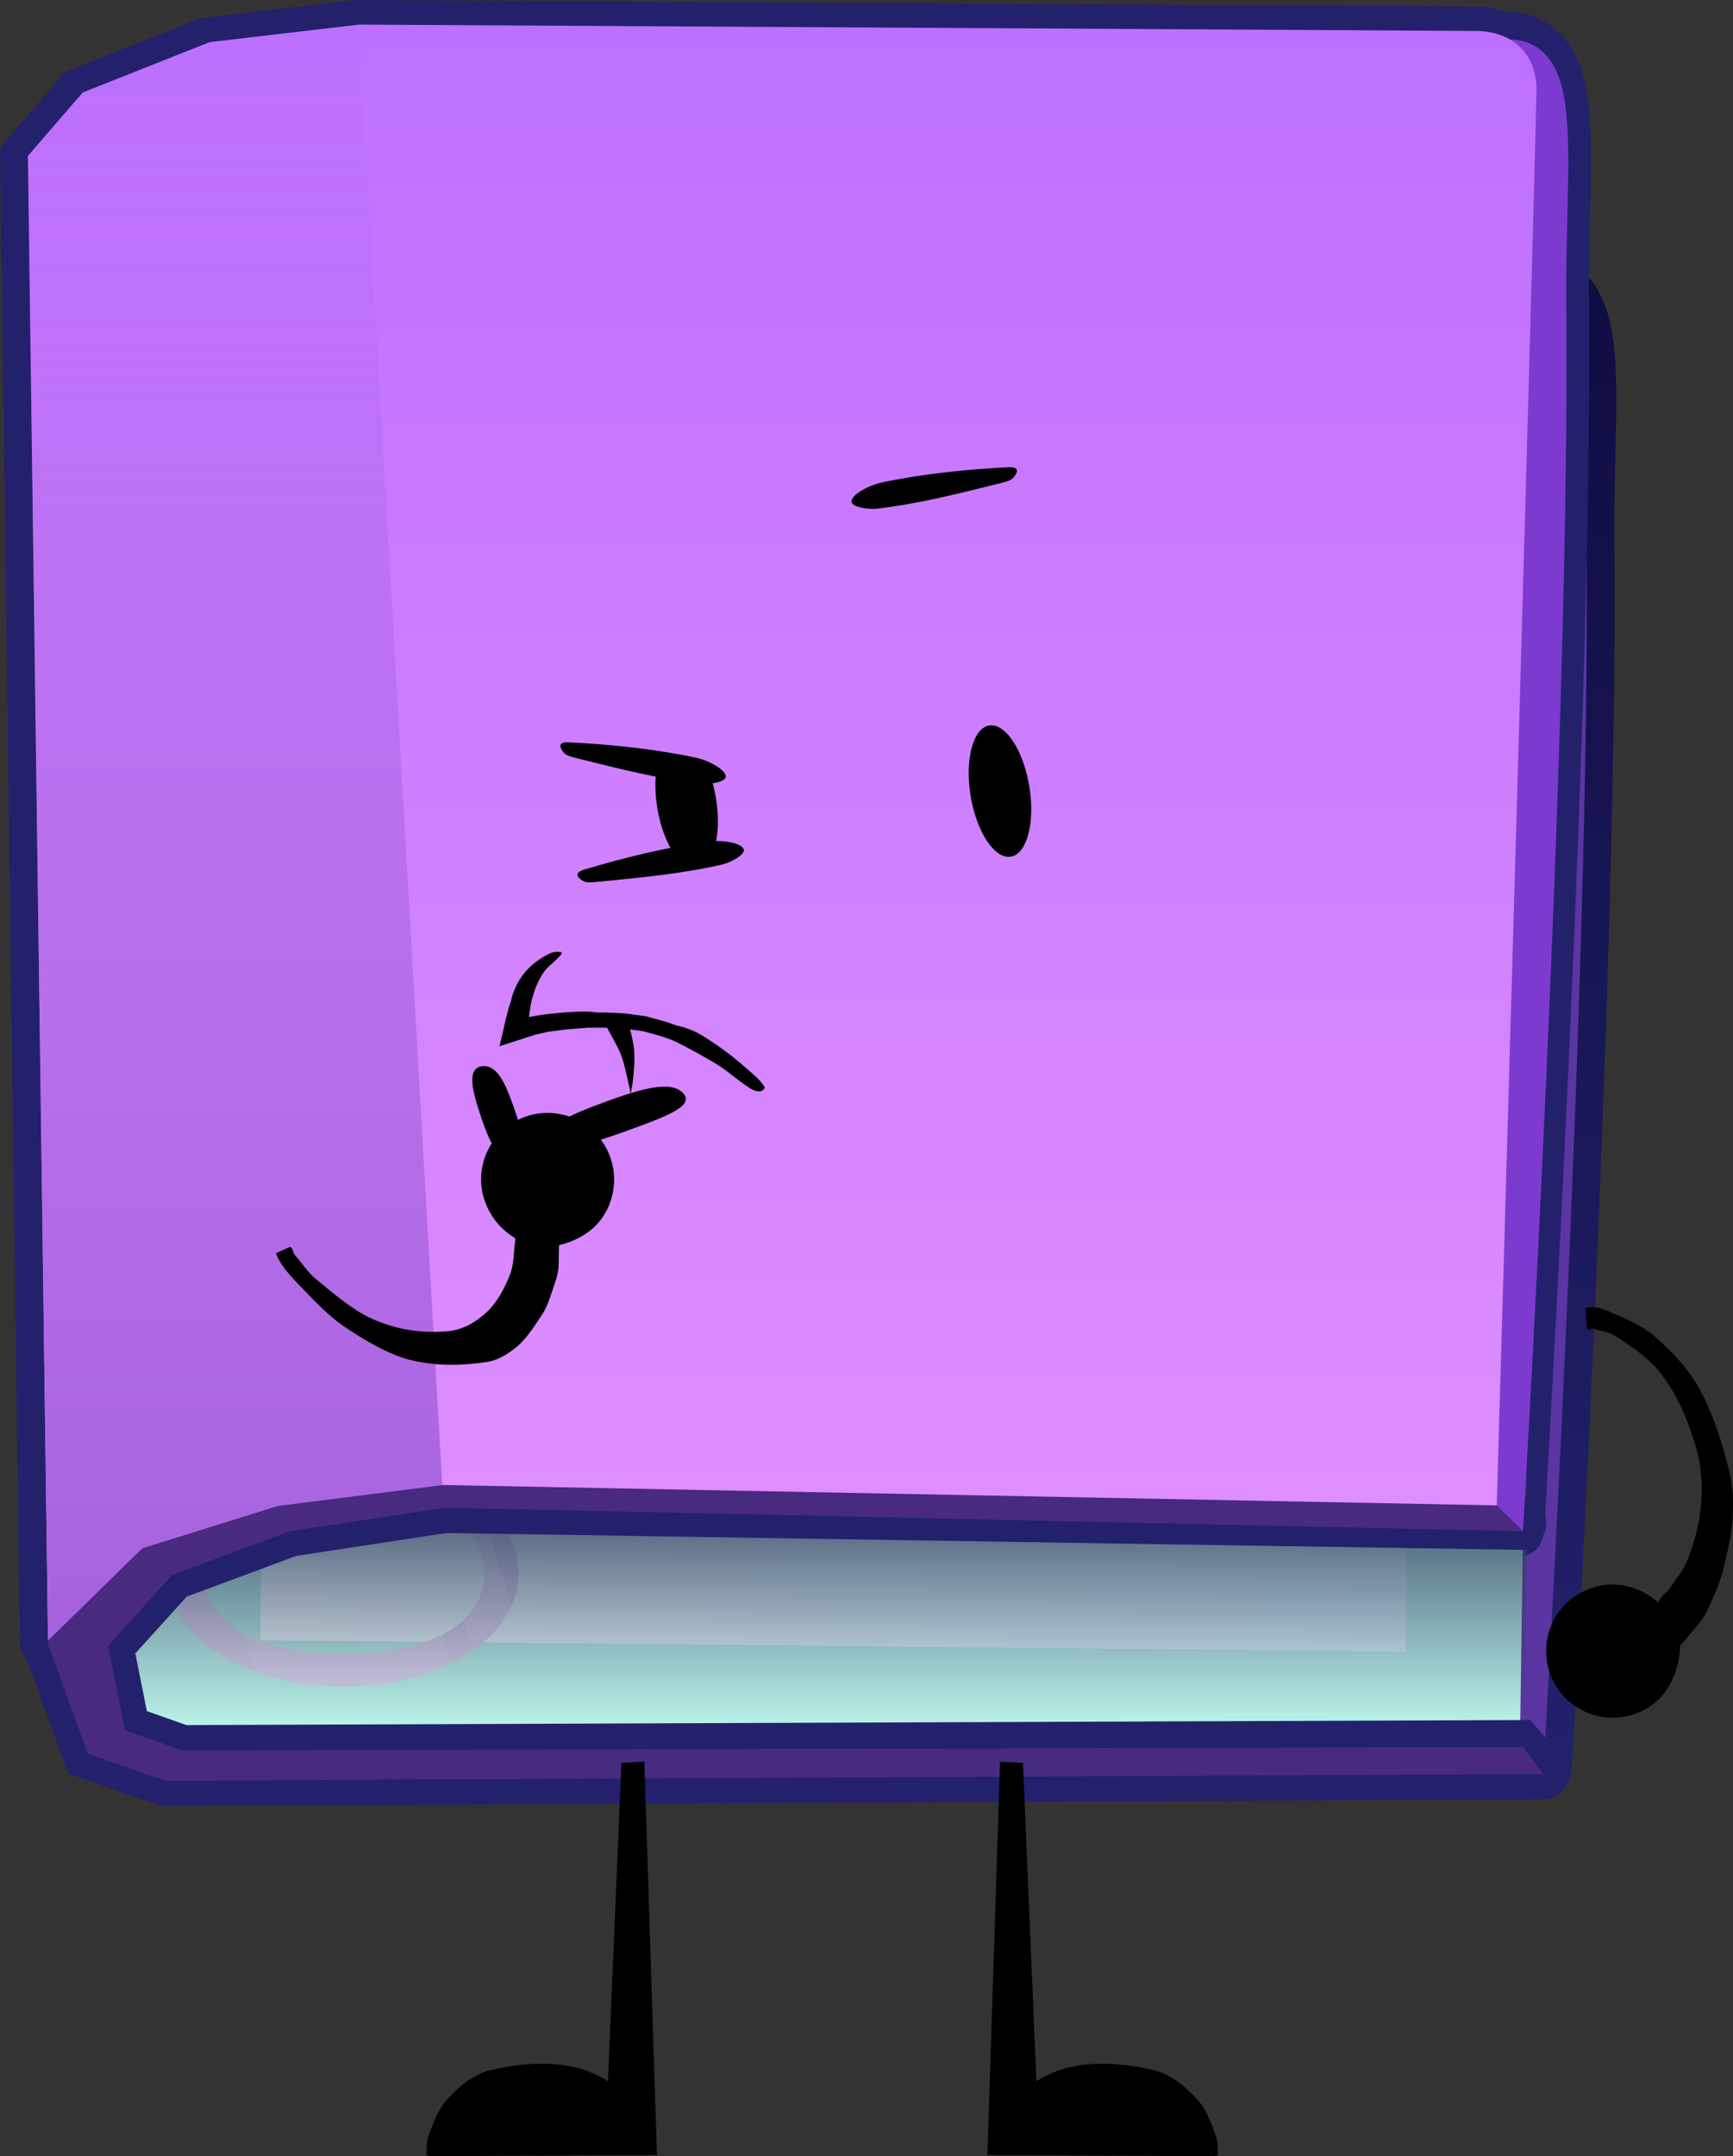 <svg version="1.1" xmlns="http://www.w3.org/2000/svg" xmlns:xlink="http://www.w3.org/1999/xlink" width="171.474" height="213.183" viewBox="0,0,171.474,213.183"><rect x="0" y="0" width="171.474" height="213.183" fill="#333333" stroke="none"/><defs><linearGradient x1="296.023" y1="99.593" x2="296.023" y2="247.349" gradientUnits="userSpaceOnUse" id="color-1"><stop offset="0" stop-color="#0f0d42"/><stop offset="1" stop-color="#23216c"/></linearGradient><linearGradient x1="233.865" y1="108.599" x2="233.865" y2="246.932" gradientUnits="userSpaceOnUse" id="color-2"><stop offset="0" stop-color="#e2f2f0"/><stop offset="1" stop-color="#b7f2e8"/></linearGradient><linearGradient x1="178.764" y1="207.599" x2="292.633" y2="207.599" gradientUnits="userSpaceOnUse" id="color-3"><stop offset="0" stop-color="#f5fffe"/><stop offset="1" stop-color="#daf9ff"/></linearGradient><linearGradient x1="186.975" y1="216.445" x2="186.975" y2="238.945" gradientUnits="userSpaceOnUse" id="color-4"><stop offset="0" stop-color="#f5efff"/><stop offset="1" stop-color="#f5efff" stop-opacity="0"/></linearGradient><linearGradient x1="186.975" y1="216.445" x2="186.975" y2="238.945" gradientUnits="userSpaceOnUse" id="color-5"><stop offset="0" stop-color="#f5efff"/><stop offset="1" stop-color="#f5efff" stop-opacity="0"/></linearGradient><linearGradient x1="186.975" y1="216.445" x2="186.975" y2="238.945" gradientUnits="userSpaceOnUse" id="color-6"><stop offset="0" stop-color="#f5efff"/><stop offset="1" stop-color="#f5efff" stop-opacity="0"/></linearGradient><linearGradient x1="233.532" y1="217.932" x2="233.532" y2="242.599" gradientUnits="userSpaceOnUse" id="color-7"><stop offset="0" stop-color="#314262"/><stop offset="1" stop-color="#314262" stop-opacity="0"/></linearGradient><linearGradient x1="230.152" y1="74.693" x2="230.152" y2="234.451" gradientUnits="userSpaceOnUse" id="color-8"><stop offset="0" stop-color="#bd6fff"/><stop offset="1" stop-color="#e191ff"/></linearGradient><linearGradient x1="230.402" y1="74.625" x2="230.402" y2="234.383" gradientUnits="userSpaceOnUse" id="color-9"><stop offset="0" stop-color="#bd6fff"/><stop offset="1" stop-color="#e191ff"/></linearGradient><linearGradient x1="176.267" y1="74.625" x2="176.267" y2="234.383" gradientUnits="userSpaceOnUse" id="color-10"><stop offset="0" stop-color="#a561dd" stop-opacity="0"/><stop offset="1" stop-color="#a561dd"/></linearGradient></defs><g transform="translate(-153.007,-72.192)"><g data-paper-data="{&quot;isPaintingLayer&quot;:true}" fill-rule="nonzero" stroke-linejoin="miter" stroke-miterlimit="10" stroke-dasharray="" stroke-dashoffset="0" style="mix-blend-mode: normal"><g><path d="M302.948,99.766c3.607,-0.74 6.061,0.9 6.962,5.008c0.994,4.536 0.241,12.008 0.328,20.971c0.368,37.716 -3.288,105.135 -4.123,119.72c-0.107,1.866 -0.167,1.884 -0.167,1.884l-24.333,-19.25" fill="#7d3acf" stroke="url(#color-1)" stroke-width="5" stroke-linecap="round"/><path d="M302.698,100.266c7.589,-1.557 7.123,8.897 7.29,25.98c0.415,42.543 -4.29,121.354 -4.29,121.354l-46.667,-13.667" fill="#5b35a2" stroke="#000000" stroke-width="0" stroke-linecap="round"/><path d="M300.448,76.016c3.607,-0.74 6.061,0.9 6.962,5.008c0.994,4.536 0.241,12.008 0.328,20.971c0.368,37.716 -3.538,105.885 -4.373,120.47c-0.107,1.866 -0.19,0.952 -0.19,0.952l-15.879,-20.614" fill="#7d3acf" stroke="#23216c" stroke-width="5" stroke-linecap="round"/><path d="M170.365,246.599l-5.95,-3.049l-2.526,-5.623l5.143,-103.328l138.333,-26l-2,138.333" fill="url(#color-2)" stroke="#000000" stroke-width="0" stroke-linecap="round"/><path d="M178.764,234.37l0.541,-54.664l113.328,1.122l-0.541,54.664z" fill="url(#color-3)" stroke="none" stroke-width="0" stroke-linecap="butt"/><g stroke="none" stroke-width="0.5" stroke-linecap="butt"><path d="M169.642,227.695c0,-6.489 7.76,-11.25 17.333,-11.25c9.573,0 17.333,4.761 17.333,11.25c0,6.489 -7.76,11.25 -17.333,11.25c-9.573,0 -17.333,-4.761 -17.333,-11.25zM187.023,235.718c7.868,0 13.913,-2.657 13.913,-7.991c0,-5.334 -6.045,-7.991 -13.913,-7.991c-7.868,0 -13.913,2.657 -13.913,7.991c0,5.334 6.045,7.991 13.913,7.991z" fill="#dcd3ee"/><path d="M199.769,235.395c-0.291,-1.009 -0.594,-2.014 -0.915,-3.012c1.326,-1.218 2.082,-2.769 2.082,-4.656c0,-3.332 -2.36,-5.62 -6.049,-6.867c-0.403,-1.186 -0.795,-2.375 -1.168,-3.57c2.672,0.705 5.002,1.826 6.791,3.261c0.943,3.494 1.99,6.978 3.084,10.452c-0.756,1.682 -2.08,3.171 -3.825,4.392z" fill="url(#color-4)"/><path d="M186.975,238.945c-3.295,0 -6.375,-0.564 -8.999,-1.569c-0.232,-1.187 -0.461,-2.375 -0.688,-3.563c2.481,1.27 5.89,1.905 9.734,1.905c3.812,0 7.196,-0.624 9.672,-1.873c0.296,0.946 0.577,1.897 0.85,2.851c-2.925,1.427 -6.591,2.249 -10.569,2.249z" fill="url(#color-5)"/><path d="M186.975,216.445c1.364,0 2.691,0.097 3.964,0.281c0.343,1.144 0.705,2.282 1.08,3.416c-1.541,-0.27 -3.222,-0.406 -4.997,-0.406c-5.025,0 -9.306,1.084 -11.744,3.256c-0.202,-1.11 -0.402,-2.22 -0.601,-3.329c3.14,-2.017 7.49,-3.218 12.298,-3.218z" fill="url(#color-6)"/></g><path d="M163.032,242.599v-24.667h141v24.667z" fill="url(#color-7)" stroke="none" stroke-width="0" stroke-linecap="butt"/><path d="M303.365,222.932l-106.333,-1.667l-15.333,2.333l-11.667,4.333l-6.333,7l1.667,8.333l5.667,2l132.25,-0.5l2.417,2.833c0,0 0.326,0.003 -0.683,0.008c-9.027,0.044 -135.65,0.658 -135.65,0.658l-7.667,-2.667l-4,-11c0,0 -0.245,0.109 0.62,-1.2c3.493,-5.281 27.38,-41.133 27.38,-41.133c0,0 107.148,27.491 116.898,30.032c1.417,0.369 0.769,0.635 0.769,0.635z" fill="#482a80" stroke="#23216c" stroke-width="5" stroke-linecap="round"/><path d="M160.936,81.41l12.551,-4.979l14.784,-1.738c0,0 96.473,0.549 110.512,0.629c3.679,0.021 6.077,2.312 6,5.991c-0.334,15.945 -3.929,139.796 -3.929,139.796l-104.34,-2.019l-16.258,2.058l-13.425,4.188l-9.323,9.115c0,0 -0.028,0.949 -0.064,-1.704c-0.198,-14.58 -1.925,-145.067 -1.925,-145.067z" fill="url(#color-8)" stroke="#23216c" stroke-width="5" stroke-linecap="round"/><path d="M299.032,218.932l4.667,4.667l-106.667,-2.333l-15.333,2.333l-11.667,4.333l-6.333,7l1.667,8.333l5.667,2l132.667,-0.333l2,2.667l-136.333,0.667l-7.667,-2.667l-4,-11l28,-42.333z" fill="#482a80" stroke="#000000" stroke-width="0" stroke-linecap="round"/><path d="M300.698,76.266c3.607,-0.74 6.061,0.9 6.962,5.008c0.994,4.536 0.241,12.008 0.328,20.971c0.415,42.543 -4.29,121.354 -4.29,121.354l-19.97,-19.818" fill="#7d3acf" stroke="#000000" stroke-width="0" stroke-linecap="round"/><path d="M161.186,81.341l12.551,-4.979l14.784,-1.738c0,0 96.473,0.549 110.512,0.629c3.679,0.021 6.077,2.312 6,5.991c-0.334,15.945 -3.929,139.796 -3.929,139.796l-104.34,-2.019l-16.258,2.058l-13.425,4.188l-9.323,9.115l-1.989,-146.77z" fill="url(#color-9)" stroke="#000000" stroke-width="0" stroke-linecap="round"/><path d="M161.186,81.341l12.551,-4.979l14.784,-1.738l8.243,144.397l-16.258,2.058l-13.425,4.188l-9.323,9.115l-1.989,-146.77z" fill="url(#color-10)" stroke="#000000" stroke-width="0" stroke-linecap="round"/></g><g fill="#000000" stroke="none" stroke-width="0" stroke-linecap="round"><path d="M317.05,230.902c0.117,-0.901 0.823,-1.14 1.197,-1.673c0.597,-0.939 1.283,-1.661 1.716,-2.745c0.661,-1.68 1.168,-3.446 1.33,-5.258c0.169,-1.883 0.114,-3.842 -0.399,-5.663c-0.733,-2.6 -1.747,-5.119 -3.315,-7.244c-1.186,-1.727 -3.044,-2.909 -4.751,-4.038c-0.639,-0.422 -1.433,-0.473 -2.18,-0.732c-0.186,-0.049 -0.573,0.409 -0.622,-0.192l-0.147,-1.806c1.043,-0.369 2.285,0.305 3.334,0.759c1.362,0.58 2.75,1.261 3.822,2.295c1.652,1.472 3.194,3.14 4.232,5.11c1.366,2.567 2.233,5.415 2.912,8.247c0.361,1.513 0.33,3.064 0.251,4.585c-0.15,1.666 -0.542,3.3 -0.933,4.923c-0.214,0.884 -0.571,1.736 -0.943,2.561c-0.417,0.918 -0.706,1.841 -1.42,2.66c-0.928,1.043 -3.047,4.023 -3.306,2.571z" data-paper-data="{&quot;index&quot;:null}"/><path d="M316.833,230.432c1.224,1.004 2.208,2.588 2.396,4.171c0.084,1.778 -0.538,3.734 -1.642,5.105c-1.052,1.307 -2.672,2.153 -4.482,2.3c-1.81,0.147 -3.51,-0.455 -4.795,-1.546c-1.284,-1.091 -2.153,-2.672 -2.3,-4.482c-0.147,-1.81 0.455,-3.51 1.546,-4.795c1.091,-1.284 2.707,-2.155 4.482,-2.3c1.776,-0.144 3.497,0.483 4.795,1.546z" data-paper-data="{&quot;index&quot;:null}"/></g><g fill="#000000" stroke="none" stroke-width="0"><path d="M207.51,191.897c1.11,-0.284 0.764,3.552 0.779,5.124c0.001,1.216 -0.374,1.954 -0.653,2.846c-0.252,0.799 -0.532,1.59 -0.938,2.219c-0.745,1.153 -1.496,2.311 -2.445,3.186c-0.908,0.727 -1.87,1.407 -3.094,1.591c-2.293,0.34 -4.733,0.455 -7.359,-0.158c-2.008,-0.459 -4.191,-1.66 -6.331,-3.079c-1.438,-0.887 -2.883,-2.31 -4.245,-3.742c-1.053,-1.099 -2.388,-2.345 -2.914,-3.778l1.253,-0.568c0.417,-0.189 0.409,0.476 0.575,0.684c0.709,0.81 1.321,1.764 2.055,2.374c1.962,1.628 4.067,3.42 6.028,4.16c2.493,1.045 4.831,1.245 7.017,1.069c1.53,-0.124 2.814,-0.869 3.886,-1.856c1.032,-0.95 1.783,-2.304 2.368,-3.812c0.373,-0.981 0.33,-2.123 0.491,-3.244c0.065,-0.68 -0.298,-1.646 0.189,-2.163z" data-paper-data="{&quot;index&quot;:null}" stroke-linecap="round"/><path d="M200.613,188.487c0.089,-1.779 0.909,-3.421 2.159,-4.552c1.25,-1.131 2.93,-1.785 4.744,-1.695c1.814,0.091 3.421,0.909 4.552,2.159c1.131,1.25 1.785,2.93 1.695,4.744c-0.091,1.814 -0.886,3.46 -2.159,4.552c-1.337,1.147 -3.272,1.829 -5.052,1.8c-1.589,-0.138 -3.203,-1.072 -4.244,-2.265c-1.104,-1.263 -1.784,-2.965 -1.695,-4.744z" data-paper-data="{&quot;index&quot;:null}" stroke-linecap="round"/><path d="M204.072,182.34c0.866,2.567 1.404,4.411 -0.183,4.566c-1.587,0.156 -2.452,-1.799 -3.317,-4.366c-0.866,-2.567 -1.404,-4.774 0.183,-4.93c1.587,-0.156 2.452,2.163 3.317,4.73z" stroke-linecap="butt"/><path d="M207.609,184.969c-1.253,-1.217 1.634,-2.487 5.206,-3.799c3.572,-1.311 6.477,-2.167 7.73,-0.95c1.253,1.217 -1.238,2.217 -4.81,3.528c-3.572,1.311 -6.873,2.438 -8.126,1.221z" data-paper-data="{&quot;index&quot;:null}" stroke-linecap="butt"/></g><g stroke-linecap="round"><path d="M220.934,174.746l-2.148,-0.776l-1.979,-0.548l-1.979,-0.274l-1.809,-0.091h-1.922l-2.205,0.183l-1.753,0.228l-1.357,0.301l-2.318,0.749l0.339,-1.461l0.283,-1.096l0.339,-0.913" data-paper-data="{&quot;index&quot;:null}" fill="none" stroke="#000000" stroke-width="1.5"/><path d="M226.791,177.766c0.675,0.603 1.431,1.165 1.853,1.892c0.108,0.186 -0.227,0.418 -0.447,0.437c-0.374,0.027 -0.714,-0.131 -1.018,-0.324c-1.217,-0.77 -2.229,-1.746 -3.477,-2.49c-1.953,-1.146 -3.986,-2.23 -6.11,-3.172c-0.742,-0.329 -2.431,-0.48 -2.426,-0.609c0.011,-0.125 1.599,-0.297 2.401,-0.238c1.228,0.092 2.456,0.263 3.569,0.667c1.034,0.376 1.899,1 2.765,1.568c1.023,0.712 1.991,1.464 2.891,2.267z" data-paper-data="{&quot;index&quot;:null}" fill="#000000" stroke="none" stroke-width="1.496"/><path d="M215.235,173.642c0.252,0.764 0.428,1.56 0.509,2.346c0.078,0.746 0.024,1.493 -0.034,2.237c-0.055,0.702 -0.14,1.439 -0.305,2.082c-0.042,0.163 -0.033,-0.241 -0.102,-0.53c-0.274,-1.08 -0.436,-2.193 -0.848,-3.269c-0.471,-1.229 -1.285,-2.341 -1.798,-3.579c-0.128,-0.31 0.265,0.604 0.565,0.593c0.555,-0.02 0.933,-0.669 1.481,-0.621c0.376,0.034 0.441,0.465 0.531,0.74z" data-paper-data="{&quot;index&quot;:null}" fill="#000000" stroke="none" stroke-width="1.496"/><path d="M208.493,166.616c-0.513,0.613 -1.26,1.083 -1.69,1.709c-0.494,0.719 -0.815,1.506 -1.051,2.281c-0.264,0.866 -0.363,1.764 -0.457,2.653c-0.049,0.325 0.333,1.063 0.029,0.979c-0.695,-0.194 -1.423,-0.638 -1.681,-1.361c-0.318,-0.89 -0.073,-2.056 0.314,-2.925c0.356,-0.8 0.803,-1.49 1.459,-2.121c0.561,-0.541 1.251,-1.006 1.973,-1.356c0.321,-0.155 0.734,-0.207 1.106,-0.154c0.118,0.011 0.126,0.141 -0.002,0.295z" data-paper-data="{&quot;index&quot;:null}" fill="#000000" stroke="none" stroke-width="1.496"/><path d="M211.923,172.28c0.409,0.061 -1.071,0.342 -1.554,0.603c-0.284,0.154 -0.217,0.436 -0.666,0.633c-0.449,0.197 -1.088,0.365 -1.813,0.457c-0.724,0.092 -1.397,0.089 -1.899,0.012c-0.502,-0.077 -0.583,-0.298 -0.873,-0.438c-0.318,-0.153 -1.307,-0.244 -1.023,-0.379c0.872,-0.418 2.162,-0.6 3.27,-0.727c1.515,-0.17 3.502,-0.319 4.558,-0.16z" data-paper-data="{&quot;index&quot;:null}" fill="#000000" stroke="none" stroke-width="1.496"/></g><path d="M250.879,143.927c0.801,-0.132 1.646,0.474 2.366,1.562c0.719,1.087 1.312,2.655 1.608,4.444c0.295,1.789 0.238,3.464 -0.094,4.725c-0.332,1.261 -0.937,2.107 -1.738,2.239c-0.801,0.132 -1.646,-0.474 -2.366,-1.562c-0.719,-1.087 -1.312,-2.655 -1.608,-4.444c-0.295,-1.789 -0.238,-3.464 0.094,-4.725c0.332,-1.261 0.937,-2.107 1.738,-2.239z" fill="#000000" stroke="none" stroke-width="0" stroke-linecap="butt"/><path d="M240.172,119.92c4.15,-0.888 8.414,-1.316 12.643,-1.531c1.057,-0.054 0.842,0.497 0.663,0.764c-0.315,0.538 -0.662,0.606 -1.656,0.854c-3.977,0.994 -7.936,1.995 -11.978,2.473c-1.011,0.12 -2.659,-0.174 -2.587,-0.74c0.092,-0.713 1.793,-1.579 2.914,-1.819z" fill="#000000" stroke="none" stroke-width="1.13" stroke-linecap="round"/><path d="M223.852,151.132c0.295,1.789 0.238,3.464 -0.094,4.725c-0.083,0.317 -0.184,0.607 -0.3,0.867c-1.107,0.164 -2.182,0.36 -3.274,0.498c-0.182,-0.2 -0.359,-0.43 -0.53,-0.688c-0.719,-1.087 -1.312,-2.655 -1.608,-4.444c-0.289,-1.747 -0.241,-3.385 0.071,-4.635c1.615,0.241 3.246,0.322 4.884,0.669c0.371,0.876 0.668,1.899 0.851,3.007z" fill="#000000" stroke="none" stroke-width="0" stroke-linecap="butt"/><path d="" fill="#000000" stroke="none" stroke-width="0" stroke-linecap="butt"/><path d="M224.824,148.939c0.072,0.567 -1.576,0.861 -2.587,0.74c-4.042,-0.477 -8.001,-1.479 -11.978,-2.473c-0.994,-0.248 -1.341,-0.316 -1.656,-0.854c-0.179,-0.267 -0.394,-0.818 0.663,-0.764c4.229,0.215 8.493,0.644 12.643,1.531c1.122,0.24 2.822,1.106 2.914,1.819z" data-paper-data="{&quot;index&quot;:null}" fill="#000000" stroke="none" stroke-width="1.13" stroke-linecap="round"/><path d="M226.585,156.126c0.257,0.51 -1.197,1.338 -2.19,1.564c-3.968,0.903 -8.034,1.284 -12.114,1.679c-1.02,0.099 -1.37,0.151 -1.846,-0.25c-0.258,-0.192 -0.645,-0.639 0.369,-0.942c4.057,-1.213 8.219,-2.236 12.426,-2.789c1.137,-0.149 3.03,0.098 3.355,0.739z" data-paper-data="{&quot;index&quot;:null}" fill="#000000" stroke="none" stroke-width="1.13" stroke-linecap="round"/><g fill="#000000" stroke="none" stroke-width="0" stroke-linecap="round"><path d="M267.38,276.924c1.603,0.453 2.986,1.663 4.083,2.835c0.933,1.02 1.407,2.465 1.871,3.686c0.212,0.558 0.149,1.211 0.17,1.786c0.005,0.144 0.029,0.07 -0.085,0.085c-0.459,0.06 0.239,0.061 -1.389,0.057c-6.515,-0.018 -13.049,-0.045 -19.564,-0.113c-1.629,0.001 -0.66,0.055 -0.964,-0.057c-0.2,-0.074 -0.537,-0.084 -0.454,-0.454c0.334,-1.479 0.406,-3.194 1.474,-4.31c1.711,-1.787 3.928,-3.312 6.351,-3.856c2.776,-0.631 5.762,-0.306 8.506,0.34z"/><path d="M250.708,285.279l1.248,-38.901l2.268,0.113l1.361,32.209l-0.227,0.567l0.68,6.011z"/></g><g data-paper-data="{&quot;index&quot;:null}" fill="#000000" stroke="none" stroke-width="0" stroke-linecap="round"><path d="M201.338,276.924c2.744,-0.646 5.73,-0.971 8.506,-0.34c2.423,0.544 4.64,2.069 6.351,3.856c1.068,1.116 1.141,2.831 1.474,4.31c0.083,0.37 -0.253,0.38 -0.454,0.454c-0.304,0.112 0.665,0.058 -0.964,0.057c-6.515,0.069 -13.049,0.096 -19.564,0.113c-1.629,0.004 -0.931,0.004 -1.389,-0.057c-0.115,-0.015 -0.09,0.059 -0.085,-0.085c0.021,-0.576 -0.042,-1.228 0.17,-1.786c0.464,-1.221 0.938,-2.666 1.871,-3.686c1.097,-1.173 2.48,-2.382 4.083,-2.835z"/><path d="M212.679,285.279l0.68,-6.011l-0.227,-0.567l1.361,-32.209l2.268,-0.113l1.248,38.901z"/></g></g></g></svg>